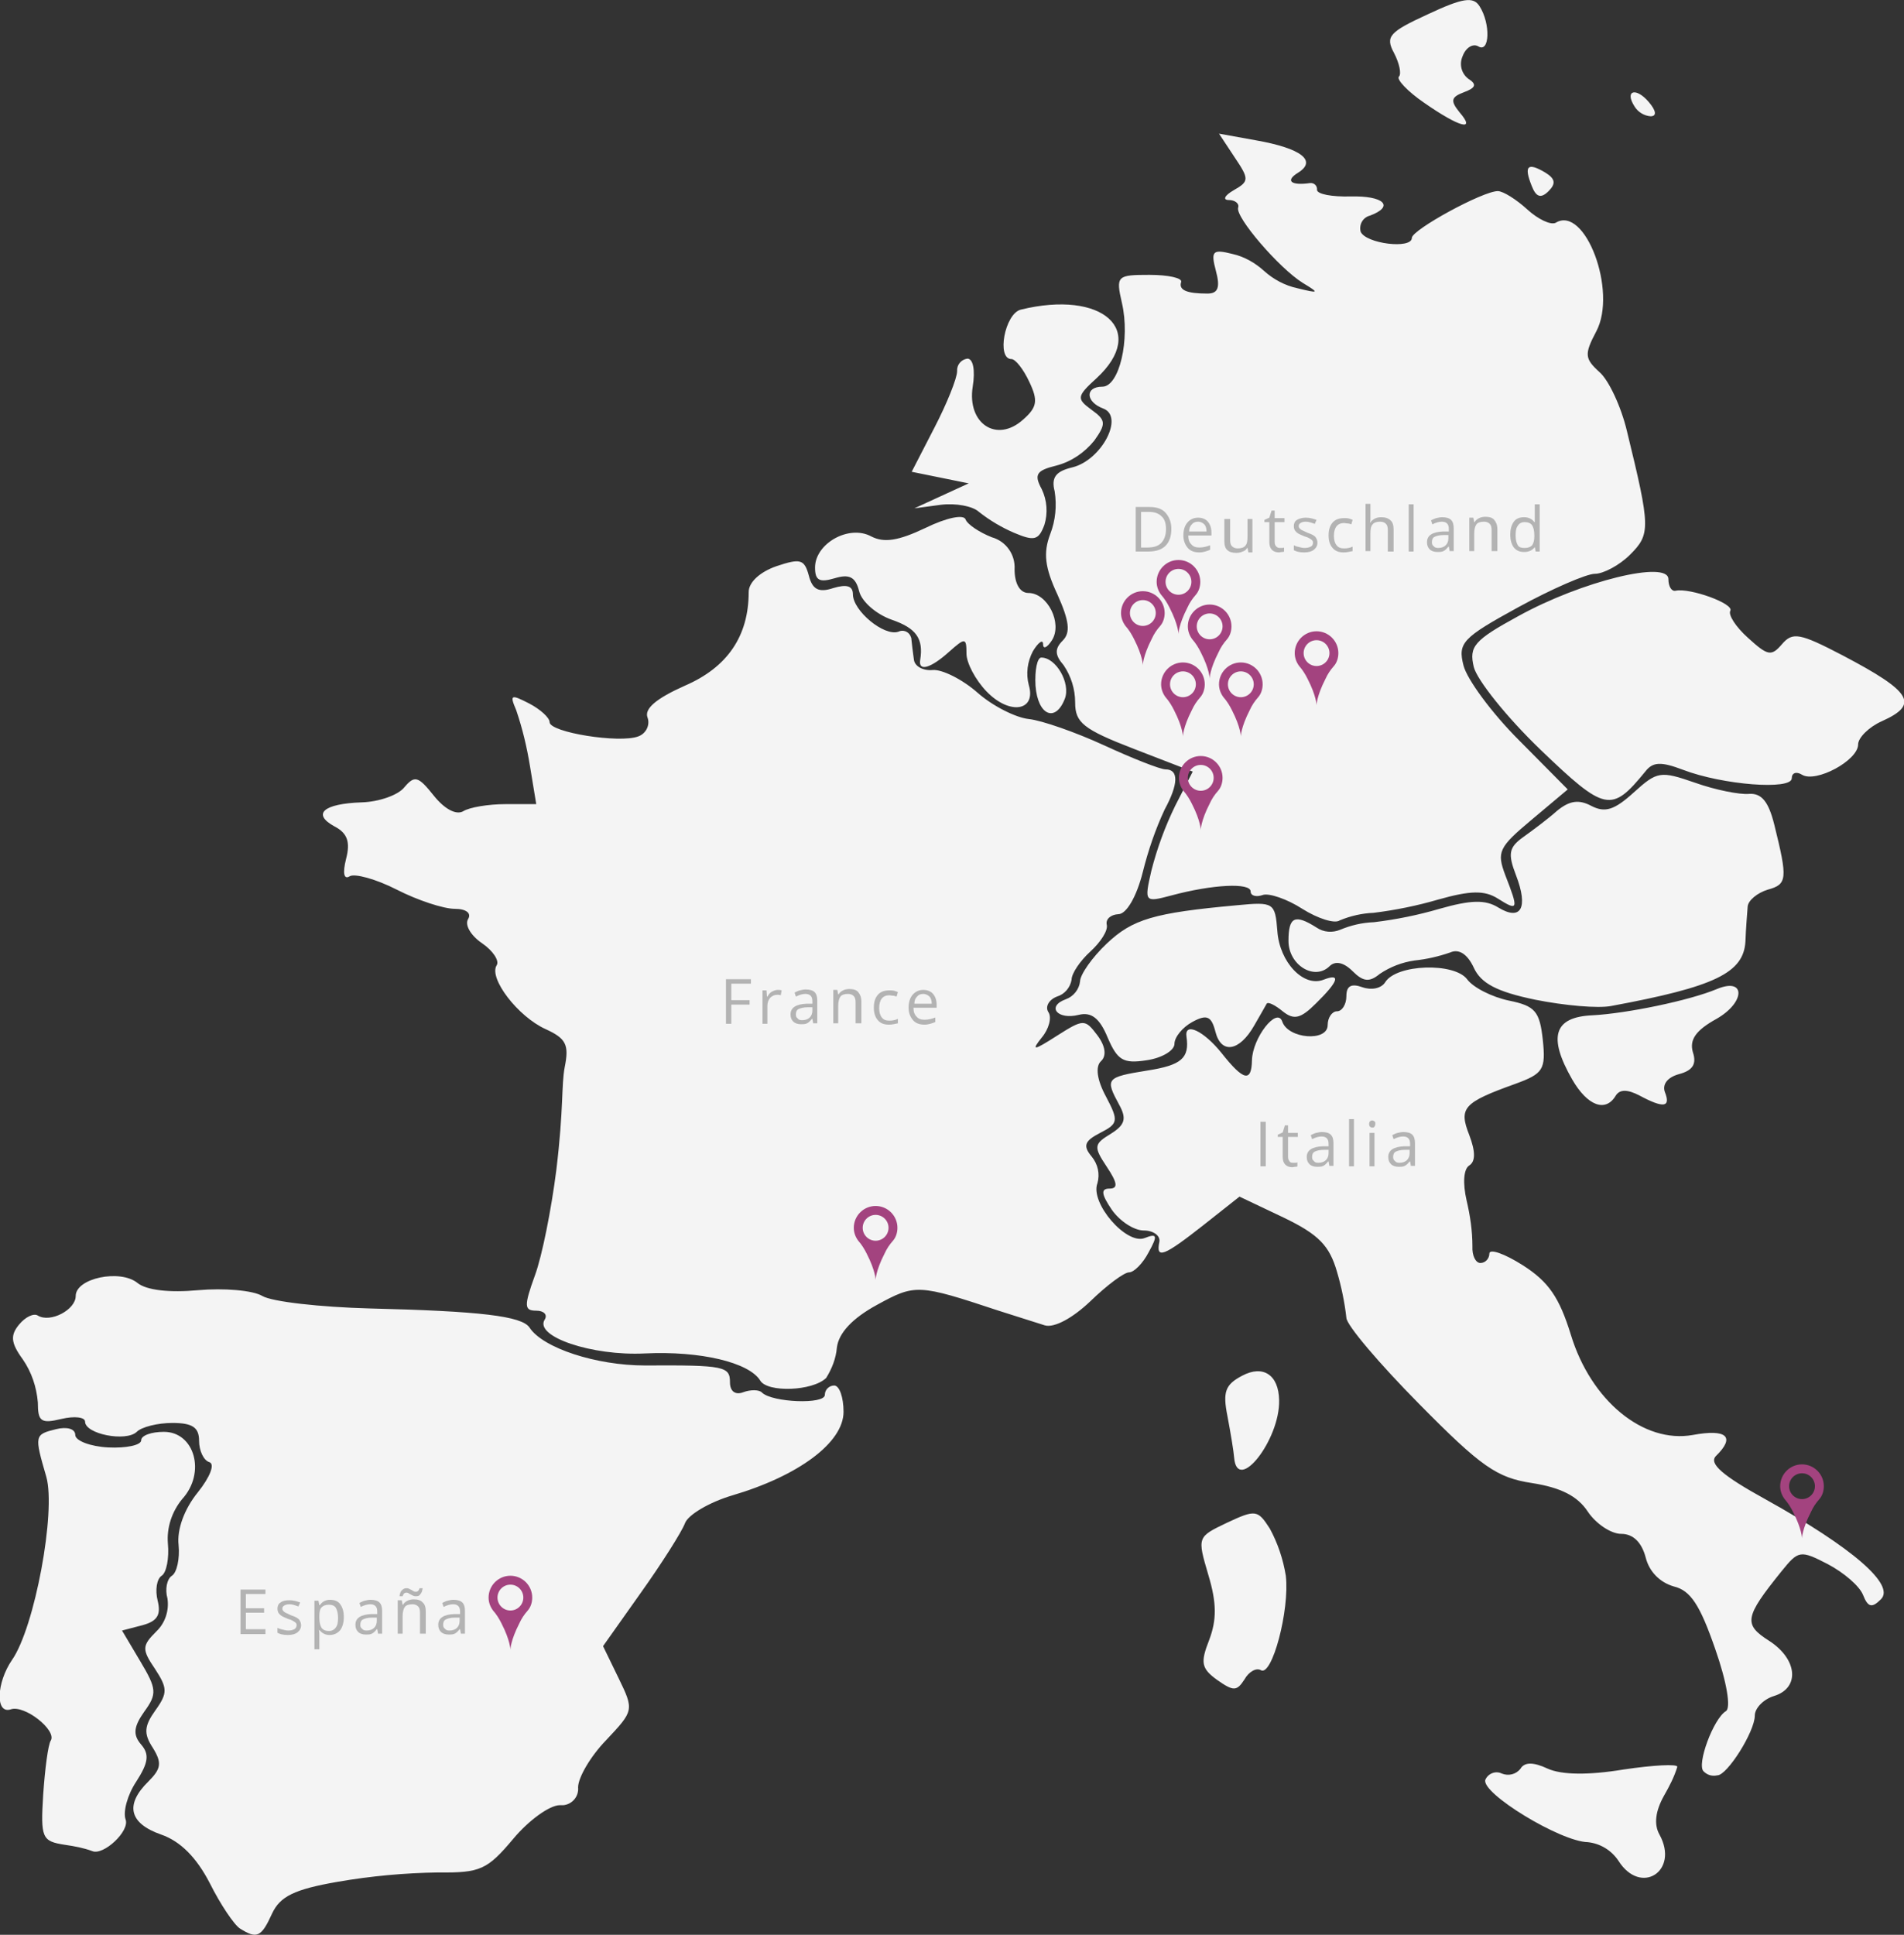<?xml version="1.0" encoding="utf-8"?>
<!-- Generator: Adobe Illustrator 24.3.0, SVG Export Plug-In . SVG Version: 6.00 Build 0)  -->
<svg version="1.1" id="Ebene_1" xmlns="http://www.w3.org/2000/svg" xmlns:xlink="http://www.w3.org/1999/xlink" x="0px" y="0px"
	 viewBox="0 0 427.5 434.3" enable-background="new 0 0 427.5 434.3" xml:space="preserve">
<rect x="0" y="0" width="427.5" height="434.3" fill="#333333" stroke="none"/>
<path id="path1364_1_" fill="#F4F4F4" d="M53.9,432.9c-1.3-0.8-4.4-5.4-6.8-10.2c-3-5.8-6.6-9.4-10.9-10.9
	c-7.2-2.5-8.2-6.7-2.9-11.9c2.9-2.9,3.1-4.2,1-7.6c-2.1-3.2-1.9-4.9,0.6-8.4c2.8-3.9,2.7-5-0.1-9.3c-3-4.4-2.9-5.2,0.3-8.4
	c2-1.9,2.9-4.7,2.5-7.4c-0.6-2.1-0.1-4.4,1-5.1s1.8-3.8,1.5-6.9c-0.4-3.5,1.3-8.1,4.3-11.8c2.8-3.5,3.9-6.4,2.6-6.8
	c-1.3-0.4-2.3-2.6-2.3-4.8c0-3-1.5-4-6-4c-3.3,0-6.9,0.9-8,2c-2.4,2.3-11.6,0.5-11.6-2.3c0-1-2.4-1.3-5.3-0.6
	c-4.6,1.1-5.3,0.6-5.3-3.7c-0.3-3.5-1.4-6.8-3.4-9.7c-2.7-3.7-2.8-5.4-0.8-7.8c1.4-1.7,3.3-2.6,4.2-2c2.8,1.7,8.5-1.3,8.5-4.4
	c0-4,10-6.1,13.9-2.9c2,1.6,7.1,2.2,13.6,1.6c5.7-0.5,12.2,0,14.4,1.3s13,2.5,24.1,2.8c24.8,0.6,34.2,1.7,35.9,4.3
	c3,4.6,15,8.5,25.9,8.5c17.9-0.1,19.1,0.2,19.1,3.8c0,2,1.2,2.9,3,2.2c1.6-0.6,3.6-0.6,4.2,0.1c2.3,2.2,14.1,2.7,14.1,0.5
	c0-1.2,1-2.1,2.1-2.1c1.2,0,2.1,2.7,2.1,5.9c0,6.9-10.1,14.4-25.1,18.8c-5,1.5-9.8,4.3-10.5,6.2s-5.2,9-9.9,15.6l-8.5,12l3.5,7.2
	c3.5,7.2,3.4,7.3-2.8,13.9c-3.5,3.6-6.3,8.4-6.3,10.6c0.2,2-1.3,3.8-3.3,4c0,0,0,0,0,0c-0.3,0-0.5,0-0.8,0c-2.3,0-7,3.4-10.5,7.6
	c-5.8,6.9-7.4,7.6-16.7,7.5c-7.6,0.1-15.2,0.8-22.7,2.1c-9.8,1.7-12.9,3.3-14.7,7.1C58.7,434.8,57.7,435.3,53.9,432.9L53.9,432.9z
	 M363.4,417.7c-1.6-2.4-4.1-3.9-6.9-4.2c-6.1-0.1-24-11-23-14c0.6-1.4,2.3-2.1,3.7-1.4c0,0,0,0,0,0l0,0c1.5,0.6,3.2,0.2,4.2-1.1
	c0.9-1.5,2.9-1.5,6.1,0c3.1,1.4,9.1,1.5,17,0.2c6.7-1,12.2-1.3,12.1-0.6c-0.7,2.3-1.8,4.4-3,6.5c-1.9,3.4-2.3,6.4-1,8.7
	C377.1,420,368.4,425.6,363.4,417.7L363.4,417.7z M14.6,414.1c-5.2-0.8-5.5-1.5-4.9-11.3c0.4-5.8,1.1-11.2,1.7-12.1
	c1.4-2.3-5.9-8.1-9-7c-3.5,1.1-3.2-6,0.3-11.1c5.1-7.3,9.9-33.3,7.7-41.1c-2.7-9.3-2.7-9.5,2.2-10.7c2.4-0.6,4.3-0.1,4.3,1.3
	c0,1.3,3.4,2.6,7.4,2.8s7.4-0.5,7.4-1.6s2.3-1.9,5.1-1.9c6.9,0,9.5,9.2,4.1,15.1c-2.3,2.8-3.5,6.4-3.2,10c0.3,3.2-0.3,6.5-1.4,7.2
	s-1.5,3.2-0.9,5.6c0.8,3.2-0.1,4.6-3.4,5.5l-4.6,1.2l4.1,6.9c3.7,6.2,3.8,7.3,0.9,11.3c-2.4,3.4-2.6,5.2-0.7,7.4
	c1.9,2.2,1.6,4.1-1.1,8.3c-2,3-3,6.8-2.4,8.5c1,2.6-5,8.2-7.5,7.1C18.8,414.8,16.7,414.4,14.6,414.1L14.6,414.1z M382.5,397.6
	c-1.6-1.5,2.2-11.8,5-13.5c1.2-0.7,0.2-6.6-2.4-14c-3.4-9.8-5.5-13.1-9.3-14c-3.1-0.9-5.5-3.3-6.3-6.5c-0.9-3.4-2.8-5.3-5.5-5.3
	c-2.3,0-5.7-2.3-7.5-5c-2.3-3.5-6.1-5.4-12.5-6.4c-7.9-1.2-11.4-3.6-25.4-17.8c-8.9-9-16.3-17.7-16.3-19.3
	c-0.4-3.5-1.1-6.9-2.1-10.3c-1.7-5.9-4.1-8.4-12-12.2l-9.9-4.7l-8.1,6.4c-8.9,7-10.7,7.7-9.9,3.8c0.3-1.4-1.3-2.6-3.5-2.6
	c-2.2,0-5.4-2.1-7.2-4.7c-2.3-3.4-2.5-4.7-0.5-4.7s1.8-1.3-0.6-4.9c-3-4.5-2.9-5.1,0.9-7.4c3.2-2,3.6-3.4,1.9-6.5
	c-3.2-5.9-3-6.2,6.3-7.7c7.7-1.2,9.5-2.8,8.8-7.6c-0.5-3.4,3.9-1.3,7.9,3.7c4.9,6.2,6.7,6.6,6.8,1.6c0.1-5,5.6-12.1,6.8-8.7
	c1.3,3.9,10.2,4.6,10.2,0.8c0-1.7,1-3.1,2.1-3.1s2.1-1.5,2.1-3.4c0-2.3,1.1-2.9,3.6-2c2,0.7,4.2,0.3,5.1-1.1
	c2.5-4.1,15.5-4.5,18.4-0.7c1.4,1.9,5.6,4,9.4,4.8c5.9,1.2,6.9,2.4,7.6,8.8c0.7,6.7,0.1,7.6-6.2,9.9c-11.7,4.2-12.7,5.4-10.3,11.5
	c1.4,3.7,1.4,5.9,0,6.8c-1.3,0.8-1.5,4-0.6,7.9c0.8,3.4,1.3,6.8,1.3,10.3c-0.1,2,0.7,3.7,1.8,3.7c1.1,0,2-1,2-2.1
	c0-1.2,3.4,0,7.5,2.6c5.8,3.7,8.2,7.2,10.8,15.6c4.5,14.8,16.3,24.5,27.4,22.5c7.6-1.4,9.6,0.4,5.2,4.7c-1.7,1.7,1.4,4.4,11.2,9.8
	c19.6,10.9,29.1,19.2,25.8,22.4c-2,2-2.9,1.8-4-1c-0.8-2-4.3-5-7.9-6.9c-6.2-3.2-6.6-3.1-10.4,1.6c-8.3,10.3-8.6,11.9-2.8,15.6
	c6.4,4.1,7,10.6,1.1,12.4c-2.3,0.7-4.3,2.7-4.3,4.4c0,3.6-6.2,13.4-8.4,13.4C384.2,398.8,383.2,398.3,382.5,397.6L382.5,397.6z
	 M273.3,377.1c-3.6-2.6-3.8-3.9-1.8-9c1.7-4.5,1.7-8.3-0.2-14.6c-2.5-8.5-2.5-8.5,4.2-11.7c6.4-3,6.9-2.9,9.6,1.3
	c1.8,3.3,3,6.9,3.6,10.6c0.9,7.7-3.1,22.7-5.6,21.2c-1-0.6-2.7,0.3-3.7,2.1C277.7,379.6,277,379.7,273.3,377.1L273.3,377.1z
	 M277.1,327.2c-0.1-1.4-0.8-5.6-1.5-9.3c-1.1-5.5-0.5-7.1,3.3-9.1c4.7-2.5,8.2-0.2,8.3,5.5C287.4,323.2,277.8,335.4,277.1,327.2z
	 M170.7,309.9c-2.5-4.1-13.5-6.7-25.9-6.1c-11.9,0.6-24.9-3.8-22.5-7.6c0.7-1.1-0.2-2-1.9-2c-2.7,0-2.8-1-0.3-7.9
	c1.6-4.3,3.7-14.9,4.8-23.6c1.7-14,1.1-19,1.9-23.2c1-5,0.3-6.4-4.3-8.5c-6.2-2.8-12.8-11.4-11-14.3c0.7-1-0.8-3.3-3.3-5
	s-3.9-4.1-3.1-5.4c0.8-1.3-0.4-2.3-3-2.3c-2.5,0-8.3-1.9-13-4.3s-9.5-3.7-10.6-3c-1.3,0.8-1.6-0.7-0.8-3.9c1-3.8,0.3-5.8-2.6-7.3
	c-5.1-2.8-2.5-5.1,6.1-5.4c3.8-0.1,8.2-1.6,9.6-3.4c2.3-2.7,3.1-2.5,6.6,1.9c2.4,3,5,4.4,6.6,3.5c1.4-0.9,5.7-1.6,9.5-1.6h6.9
	L119,172c-0.7-4.3-1.7-8.5-3.1-12.6c-1.5-3.5-1.2-3.6,2.9-1.5c2.5,1.3,4.6,3.2,4.6,4.2c0,2.3,15.7,4.8,19.9,3.2
	c1.7-0.6,2.7-2.5,2.1-4.2l0,0c-0.8-2,1.9-4.3,8.4-7.2c9.5-4.1,14.3-11.1,14.3-21c0-2.2,2.5-4.5,6.2-5.8c5.4-1.8,6.3-1.6,7.3,2.1
	c0.8,3.1,2.2,3.9,5.5,2.8c3-0.9,4.4-0.5,4.4,1.4c0,3.7,7,9.5,10.2,8.4c1-0.5,2.2-0.1,2.7,0.9c0.1,0.2,0.1,0.3,0.2,0.5
	c0.1,1.2,0.4,3.4,0.6,4.9s2.1,2.5,4.2,2.3s6.7,2.1,10.1,5.1s8.6,5.6,11.5,5.9s10.6,3,16.9,5.9s12.6,5.4,13.8,5.4c3,0,2.9,3.3-0.2,9
	c-2.1,4.5-3.7,9.2-4.9,14c-1.4,5.6-3.7,9.5-5.5,9.5c-1.7,0.1-2.9,1.1-2.6,2.4s-1.4,3.9-3.7,6s-4.2,4.9-4.2,6.3
	c-0.3,1.8-1.6,3.3-3.3,3.8c-1.8,0.7-2.7,2.3-1.9,3.5s0.1,3.8-1.5,5.7c-2.4,3-1.9,3,3.4-0.4c6-3.8,6.3-3.8,9.1-0.1
	c1.8,2.4,2.1,4.6,0.8,5.8s-0.9,4.2,1.1,7.9c2.9,5.5,2.8,6.1-1.3,8.2c-3.5,1.8-3.9,2.9-1.9,5.3c1.4,1.7,1.9,3.9,1.3,6
	c-1.7,4.4,6.5,13.9,10.6,12.3c2.8-1.1,3-0.6,0.9,3.2c-1.3,2.5-3.3,4.5-4.4,4.5s-5,2.9-8.7,6.5c-4,3.8-8.1,6-10.2,5.4
	c-1.9-0.6-6.6-2.1-10.4-3.3c-18.1-6-18.7-6-27.3-1.3c-5.5,3-8.6,6.3-9,9.6c-0.2,2.4-1.1,4.7-2.4,6.8
	C182.4,312.3,172.3,312.6,170.7,309.9L170.7,309.9z M353,242.3c-5.5-9.6-4.1-14,4.5-14.4c7.7-0.4,21.8-3.3,28-5.9
	c6.5-2.7,6.4,3-0.1,6.7c-4.7,2.6-6.1,4.7-5.3,7.5c0.9,2.7-0.1,4.1-3.1,4.9c-2.6,0.7-3.8,2.3-3.2,4c1.4,3.5-0.3,3.7-5.7,0.8
	c-2.7-1.4-4.4-1.4-5.3,0C360.5,249.8,356.4,248.2,353,242.3L353,242.3z M248.7,232.9c-1.8-4.4-3.7-5.8-6.5-5.1
	c-4.8,1.2-7.3-1.9-2.9-3.5c1.7-0.6,3-2.2,3.2-4c0-1.5,2.7-5.4,6-8.5c5.8-5.5,10.6-6.9,29.2-8.6c8.3-0.8,8.6-0.6,9.1,5.8
	c0.5,7,5.9,12.7,10.4,10.9c3.9-1.5,3.4,0.3-1.7,5.3c-3.5,3.5-5,3.8-7.5,1.8c-1.7-1.4-3.3-2.2-3.6-1.7s-1.5,2.7-2.8,4.9
	c-3.3,5.8-7.4,6.5-8.7,1.4c-0.9-3.5-1.9-4-5.2-2.2c-2.2,1.2-4,3.4-4,4.9s-2.8,3.2-6.3,3.7C252.2,238.8,250.9,238,248.7,232.9
	L248.7,232.9z M344.7,224.4c-8.7-1.8-12.2-3.7-13.8-7.2c-1.4-3-3.3-4.3-5.3-3.4c-2.6,0.9-5.2,1.5-8,1.8c-2.8,0.4-5.4,1.4-7.8,3
	c-2.3,1.9-3.7,1.8-6.1-0.6c-2-2-3.9-2.4-5.2-1.1c-3.4,3.3-9.2-0.3-9.2-5.7s1.4-6.1,6.3-3c1.6,1.1,3.6,1.2,5.3,0.5
	c2.4-1,4.9-1.6,7.6-1.7c5-0.6,9.9-1.6,14.7-3c7-2,10.3-2.1,13.2-0.3c5.1,3.1,6.8,0.1,4-7.2c-1.9-4.9-1.6-6.3,1.6-8.6
	c2.1-1.5,5.6-4.1,7.6-5.9c2.8-2.3,4.9-2.6,7.7-1.1c3.1,1.6,5.2,0.9,9.5-3c5.3-4.8,6-4.9,13.8-2.2c4.5,1.6,10,2.7,12.1,2.5
	c2.8-0.2,4.4,1.7,5.7,7c3,12.1,2.9,13.3-1.5,14.5c-2.3,0.7-4.4,2.4-4.5,3.8s-0.4,4.9-0.5,7.8c-0.4,7.1-6.9,10.2-30.1,14.5
	C358.8,226.4,351.2,225.7,344.7,224.4L344.7,224.4z M292.4,204c-3.4-2.2-7.5-3.6-8.9-3.1s-2.7,0.2-2.7-0.8c0-2-8.5-1.6-17.8,0.9
	c-6,1.6-6.1,1.5-4.5-5.5c1.3-5.1,3.1-10,5.4-14.7l3.9-7.6l-13.2-5.1c-11.4-4.4-13.2-5.9-13.2-10.4c0-3-0.9-5.9-2.6-8.4
	c-2-2.3-2-3.7-0.2-5.5s1.5-4.4-1.2-10.4c-2.8-6-3.2-9.3-1.6-13.5c1.2-3.1,1.5-6.4,1-9.6c-0.8-3.1,0.2-4.5,4-5.4
	c6.5-1.6,11.7-11.4,6.9-13.2c-4-1.5-4.1-4.9-0.2-4.9c3.8,0,6.3-10.6,4.4-18.8c-1.4-6.1-1.1-6.3,6.2-6.3c4.2,0,7.4,0.7,7.1,1.6
	c-0.6,1.8,1.2,2.6,5.9,2.6c2.4,0,2.9-1.4,1.9-5.1c-1.2-4.5-0.7-4.9,3.7-3.8c2.7,0.6,5.1,2,7.1,3.8c2.1,1.9,4.7,3.3,7.5,3.9
	c4.9,1.2,5,1.1,1.2-1.2c-5.3-3.3-15.2-14.8-14.5-16.9c0.3-0.9-0.7-1.7-2.1-1.7s-1-1,1.1-2.2c3.5-2,3.5-2.5,0.2-7.4l-3.5-5.3l8.3,1.5
	c10.2,1.8,13.8,4.6,9.4,7.3c-2.9,1.8-1.5,2.9,2.7,2.3c0.8-0.1,1.5,0.4,1.6,1.2c0,0.1,0,0.2,0,0.3c0,1,3.4,1.6,7.5,1.5
	c7.5-0.2,10,2.2,4.4,4.3c-1.6,0.4-2.5,2-2.1,3.6c1.1,2.7,11.5,4,11.5,1.4c0-1.8,15.9-10.5,19.3-10.5c1.2,0,4.2,1.9,6.6,4.1
	s5.3,3.6,6.4,3c6.6-4,13.9,15.4,9.1,24.4c-2.7,5.1-2.6,6.1,0.7,9.1c2.1,1.8,4.9,7.8,6.2,13.3c5.3,21.7,5.3,23.1,0.7,27.7
	c-2.4,2.4-6,4.3-7.9,4.3s-9.7,3.4-17.2,7.5c-12.6,6.9-13.6,8-12.3,13.1c0.8,3.1,6.3,10.6,12.4,16.7l11,11.1l-8.1,6.8
	c-7.4,6.2-7.9,7.2-5.9,12.5c3,7.7,2.9,8.1-1.7,5.2c-3-1.9-6.2-1.8-13.3,0.2c-4.8,1.4-9.7,2.4-14.6,3c-2.6,0.1-5.2,0.7-7.6,1.7
	C299.7,207.4,295.9,206.2,292.4,204L292.4,204z M345.9,168.3c-7.6-7.3-14.3-15.7-15-18.6c-1.1-4.6,0.1-6,10-11.4
	c14.3-7.9,33.7-12.6,33.7-8.3c0,1.6,0.7,2.8,1.6,2.6c3.2-0.7,13.2,2.9,12.3,4.5c-0.5,0.9,1.2,3.6,4,6.1c4.4,4,5.2,4.2,7.6,1.4
	s4-2.5,13.6,2.5c15.6,8.2,17.3,11,8.8,14.8c-2.9,1.3-5.3,3.7-5.3,5.2c0,3.6-9.5,8.7-12.6,6.8c-1.3-0.8-2.3-0.4-2.3,0.8
	c0,2.7-15.5,1.5-24.4-1.9c-5-1.9-6.8-1.8-8.5,0.4C361.8,182.5,360.4,182.2,345.9,168.3L345.9,168.3z M221.5,155.2
	c-2.5-2.6-4.5-6.4-4.5-8.5c0-3.6-0.3-3.6-3.9-0.4c-4.1,3.7-6.9,4.5-6.5,1.9c0.8-4.9-0.9-7.2-6.4-9.1c-3.4-1.2-6.7-4-7.3-6.4
	c-0.8-3.2-2.2-3.9-5.5-2.9c-3.4,1-4.4,0.5-4.4-2.4c0-5.4,7.6-9.7,12.6-7c2.9,1.5,6.1,1,12.2-1.9c4.7-2.3,8.6-3.1,9-1.9
	c0.4,1.1,3.1,2.9,5.9,4c3.2,0.9,5.3,3.9,5.1,7.2c0,3.2,1.2,5.3,3.1,5.3c4.3,0,7.7,6.8,5.3,10.6c-1.1,1.7-2,2.1-2,0.9
	s-1.1-0.4-2.3,1.6c-1.2,2.3-1.6,5-0.9,7.6C232.7,159.6,226.7,160.6,221.5,155.2L221.5,155.2z M232.5,153.9c-0.2-3.5,0.4-6.3,1.3-6.3
	c3.3,0,6.6,5.7,5.3,9.2C237,162.3,233,160.6,232.5,153.9L232.5,153.9z M227.7,119.6c-2.8-1.2-5.5-2.8-7.9-4.7
	c-1.4-1.3-5.2-2-8.5-1.6l-6,0.8l6.1-2.8l6.1-2.8l-6.4-1.3l-6.4-1.3l5.1-9.9c2.8-5.4,5.1-11.1,5.1-12.7c-0.1-1.4,0.9-2.6,2.3-2.8
	c1.3,0,1.8,2.6,1.2,6.3c-1.3,8.3,5.4,12.7,11.3,7.4c3.2-2.8,3.4-4.3,1.4-8.5c-1.3-2.8-3.1-5.1-4-5.1c-3.4,0-1.5-10.2,2.1-11.1
	c18.4-4.5,28.6,4.7,17,15.4c-4.5,4.1-4.5,4.6-1.1,7.1c3.2,2.3,3.3,3.1,0.6,6.9c-2.2,2.7-5.1,4.7-8.5,5.6c-4.5,1.1-5.1,2-3.3,5.3
	c1.2,2.5,1.4,5.4,0.6,8C233.2,121.3,232.2,121.5,227.7,119.6L227.7,119.6z M343.9,41.7c-1.8-4.5-0.9-5.3,3-3
	c2.3,1.4,2.5,2.5,0.8,4.2S344.9,44.3,343.9,41.7L343.9,41.7z M319.8,23.1c-3.8-2.6-6.3-5.3-5.7-5.9s0.1-3-1.1-5.3
	c-2-3.7-1.1-4.7,7.6-8.7c7.9-3.7,10.2-4,11.6-1.8c2.5,3.9,2.3,10.6-0.3,9c-1.2-0.7-2.8,0.3-3.5,2.2c-0.8,1.8-0.3,3.9,1.3,5.1
	c1.9,1.2,1.7,2-1,3c-2.9,1.1-3.1,1.9-1,4.5C331.5,29.6,327.7,28.6,319.8,23.1L319.8,23.1z M367,23.9c-2.3-3.6,0.3-4.4,3.2-1
	c1.7,2,1.8,3.2,0.4,3.2C369.2,26,367.8,25.2,367,23.9L367,23.9z"/>
<path id="Pfad_68" fill="#A3437F" d="M114.6,353.7c-2.7,0-4.9,2.2-4.9,4.9c0,1.1,0.4,2.1,1,2.9c0.8,0.9,1.4,1.9,1.9,2.9
	c2,3.9,2,5.9,2,5.9s0-2,2-5.9c0.5-1.1,1.1-2,1.9-2.9c0.7-0.8,1-1.9,1-2.9C119.5,355.9,117.3,353.7,114.6,353.7z M114.6,361.5
	c-1.6,0-2.9-1.3-2.9-2.9c0-1.6,1.3-2.9,2.9-2.9c1.6,0,2.9,1.3,2.9,2.9l0,0C117.5,360.2,116.2,361.5,114.6,361.5z"/>
<path id="Pfad_72" fill="#A3437F" d="M196.6,270.7c-2.7,0-4.9,2.2-4.9,4.9c0,1.1,0.4,2.1,1,2.9c0.8,0.9,1.4,1.9,1.9,2.9
	c2,3.9,2,5.9,2,5.9s0-2,2-5.9c0.5-1.1,1.1-2,1.9-2.9c0.7-0.8,1-1.9,1-2.9C201.5,272.9,199.3,270.7,196.6,270.7z M196.6,278.5
	c-1.6,0-2.9-1.3-2.9-2.9c0-1.6,1.3-2.9,2.9-2.9c1.6,0,2.9,1.3,2.9,2.9l0,0C199.5,277.2,198.2,278.5,196.6,278.5z"/>
<path id="Pfad_76" fill="#A3437F" d="M404.6,328.7c-2.7,0-4.9,2.2-4.9,4.9c0,1.1,0.4,2.1,1,2.9c0.8,0.9,1.4,1.9,1.9,2.9
	c2,3.9,2,5.9,2,5.9s0-2,2-5.9c0.5-1.1,1.1-2,1.9-2.9c0.7-0.8,1-1.9,1-2.9C409.5,330.9,407.3,328.7,404.6,328.7z M404.6,336.5
	c-1.6,0-2.9-1.3-2.9-2.9c0-1.6,1.3-2.9,2.9-2.9c1.6,0,2.9,1.3,2.9,2.9l0,0C407.5,335.2,406.2,336.5,404.6,336.5z"/>
<path id="Pfad_77" fill="#A3437F" d="M256.6,132.7c-2.7,0-4.9,2.2-4.9,4.9c0,1.1,0.4,2.1,1,2.9c0.8,0.9,1.4,1.9,1.9,2.9
	c2,3.9,2,5.9,2,5.9s0-2,2-5.9c0.5-1.1,1.1-2,1.9-2.9c0.7-0.8,1-1.9,1-2.9C261.5,134.9,259.3,132.7,256.6,132.7z M256.6,140.5
	c-1.6,0-2.9-1.3-2.9-2.9c0-1.6,1.3-2.9,2.9-2.9c1.6,0,2.9,1.3,2.9,2.9l0,0C259.5,139.2,258.2,140.5,256.6,140.5z"/>
<path id="Pfad_78" fill="#A3437F" d="M265.6,148.7c-2.7,0-4.9,2.2-4.9,4.9c0,1.1,0.4,2.1,1,2.9c0.8,0.9,1.4,1.9,1.9,2.9
	c2,3.9,2,5.9,2,5.9s0-2,2-5.9c0.5-1.1,1.1-2,1.9-2.9c0.7-0.8,1-1.9,1-2.9C270.5,150.9,268.3,148.7,265.6,148.7z M265.6,156.5
	c-1.6,0-2.9-1.3-2.9-2.9c0-1.6,1.3-2.9,2.9-2.9c1.6,0,2.9,1.3,2.9,2.9l0,0C268.5,155.2,267.2,156.5,265.6,156.5z"/>
<path id="Pfad_78_1_" fill="#A3437F" d="M278.6,148.7c-2.7,0-4.9,2.2-4.9,4.9c0,1.1,0.4,2.1,1,2.9c0.8,0.9,1.4,1.9,1.9,2.9
	c2,3.9,2,5.9,2,5.9s0-2,2-5.9c0.5-1.1,1.1-2,1.9-2.9c0.7-0.8,1-1.9,1-2.9C283.5,150.9,281.3,148.7,278.6,148.7z M278.6,156.5
	c-1.6,0-2.9-1.3-2.9-2.9c0-1.6,1.3-2.9,2.9-2.9c1.6,0,2.9,1.3,2.9,2.9l0,0C281.5,155.2,280.2,156.5,278.6,156.5z"/>
<path id="Pfad_78_5_" fill="#A3437F" d="M269.6,169.7c-2.7,0-4.9,2.2-4.9,4.9c0,1.1,0.4,2.1,1,2.9c0.8,0.9,1.4,1.9,1.9,2.9
	c2,3.9,2,5.9,2,5.9s0-2,2-5.9c0.5-1.1,1.1-2,1.9-2.9c0.7-0.8,1-1.9,1-2.9C274.5,171.9,272.3,169.7,269.6,169.7z M269.6,177.5
	c-1.6,0-2.9-1.3-2.9-2.9c0-1.6,1.3-2.9,2.9-2.9c1.6,0,2.9,1.3,2.9,2.9l0,0C272.5,176.2,271.2,177.5,269.6,177.5z"/>
<path id="Pfad_78_4_" fill="#A3437F" d="M271.6,135.7c-2.7,0-4.9,2.2-4.9,4.9c0,1.1,0.4,2.1,1,2.9c0.8,0.9,1.4,1.9,1.9,2.9
	c2,3.9,2,5.9,2,5.9s0-2,2-5.9c0.5-1.1,1.1-2,1.9-2.9c0.7-0.8,1-1.9,1-2.9C276.5,137.9,274.3,135.7,271.6,135.7z M271.6,143.5
	c-1.6,0-2.9-1.3-2.9-2.9c0-1.6,1.3-2.9,2.9-2.9c1.6,0,2.9,1.3,2.9,2.9l0,0C274.5,142.2,273.2,143.5,271.6,143.5z"/>
<path id="Pfad_78_3_" fill="#A3437F" d="M264.6,125.7c-2.7,0-4.9,2.2-4.9,4.9c0,1.1,0.4,2.1,1,2.9c0.8,0.9,1.4,1.9,1.9,2.9
	c2,3.9,2,5.9,2,5.9s0-2,2-5.9c0.5-1.1,1.1-2,1.9-2.9c0.7-0.8,1-1.9,1-2.9C269.5,127.9,267.3,125.7,264.6,125.7z M264.6,133.5
	c-1.6,0-2.9-1.3-2.9-2.9c0-1.6,1.3-2.9,2.9-2.9c1.6,0,2.9,1.3,2.9,2.9l0,0C267.5,132.2,266.2,133.5,264.6,133.5z"/>
<path id="Pfad_78_2_" fill="#A3437F" d="M295.6,141.7c-2.7,0-4.9,2.2-4.9,4.9c0,1.1,0.4,2.1,1,2.9c0.8,0.9,1.4,1.9,1.9,2.9
	c2,3.9,2,5.9,2,5.9s0-2,2-5.9c0.5-1.1,1.1-2,1.9-2.9c0.7-0.8,1-1.9,1-2.9C300.5,143.9,298.3,141.7,295.6,141.7z M295.6,149.5
	c-1.6,0-2.9-1.3-2.9-2.9c0-1.6,1.3-2.9,2.9-2.9c1.6,0,2.9,1.3,2.9,2.9l0,0C298.5,148.2,297.2,149.5,295.6,149.5z"/>
<g>
	<path fill="#B3B3B3" d="M283,261.8v-10h1.2v10H283z"/>
	<path fill="#B3B3B3" d="M290.3,261c0.2,0,0.4,0,0.6,0c0.2,0,0.3-0.1,0.4-0.1v0.9c-0.1,0.1-0.3,0.1-0.5,0.1c-0.2,0-0.5,0.1-0.6,0.1
		c-1.4,0-2.2-0.8-2.2-2.3v-4.5h-1.1v-0.5l1.1-0.5l0.5-1.6h0.7v1.7h2.2v0.9h-2.2v4.4c0,0.5,0.1,0.8,0.3,1
		C289.6,260.9,289.9,261,290.3,261z"/>
	<path fill="#B3B3B3" d="M298.5,261.8l-0.2-1.1h-0.1c-0.4,0.5-0.7,0.8-1.1,1c-0.4,0.2-0.8,0.2-1.4,0.2c-0.7,0-1.3-0.2-1.7-0.6
		c-0.4-0.4-0.6-0.9-0.6-1.6c0-1.5,1.2-2.3,3.6-2.4l1.3,0v-0.5c0-0.6-0.1-1-0.4-1.3c-0.3-0.3-0.7-0.4-1.2-0.4c-0.6,0-1.3,0.2-2.1,0.6
		l-0.3-0.9c0.4-0.2,0.8-0.4,1.2-0.5c0.4-0.1,0.9-0.2,1.3-0.2c0.9,0,1.6,0.2,2,0.6c0.4,0.4,0.6,1,0.6,1.9v5.1H298.5z M296,261
		c0.7,0,1.3-0.2,1.7-0.6c0.4-0.4,0.6-0.9,0.6-1.6v-0.7l-1.1,0c-0.9,0-1.6,0.2-2,0.4c-0.4,0.2-0.6,0.6-0.6,1.2c0,0.4,0.1,0.7,0.4,0.9
		C295.2,260.9,295.5,261,296,261z"/>
	<path fill="#B3B3B3" d="M304,261.8h-1.1v-10.6h1.1V261.8z"/>
	<path fill="#B3B3B3" d="M307.4,252.3c0-0.3,0.1-0.5,0.2-0.6s0.3-0.2,0.5-0.2c0.2,0,0.3,0.1,0.5,0.2s0.2,0.3,0.2,0.6
		s-0.1,0.4-0.2,0.6s-0.3,0.2-0.5,0.2c-0.2,0-0.4-0.1-0.5-0.2S307.4,252.6,307.4,252.3z M308.6,261.8h-1.1v-7.5h1.1V261.8z"/>
	<path fill="#B3B3B3" d="M316.8,261.8l-0.2-1.1h-0.1c-0.4,0.5-0.7,0.8-1.1,1c-0.4,0.2-0.8,0.2-1.4,0.2c-0.7,0-1.3-0.2-1.7-0.6
		c-0.4-0.4-0.6-0.9-0.6-1.6c0-1.5,1.2-2.3,3.6-2.4l1.3,0v-0.5c0-0.6-0.1-1-0.4-1.3c-0.3-0.3-0.7-0.4-1.2-0.4c-0.6,0-1.3,0.2-2.1,0.6
		l-0.3-0.9c0.4-0.2,0.8-0.4,1.2-0.5c0.4-0.1,0.9-0.2,1.3-0.2c0.9,0,1.6,0.2,2,0.6c0.4,0.4,0.6,1,0.6,1.9v5.1H316.8z M314.2,261
		c0.7,0,1.3-0.2,1.7-0.6c0.4-0.4,0.6-0.9,0.6-1.6v-0.7l-1.1,0c-0.9,0-1.6,0.2-2,0.4c-0.4,0.2-0.6,0.6-0.6,1.2c0,0.4,0.1,0.7,0.4,0.9
		C313.4,260.9,313.8,261,314.2,261z"/>
</g>
<g>
	<path fill="#B3B3B3" d="M263,118.7c0,1.6-0.4,2.9-1.3,3.8c-0.9,0.9-2.2,1.3-3.9,1.3H255v-10h3.1c1.6,0,2.8,0.4,3.6,1.3
		S263,117.2,263,118.7z M261.8,118.8c0-1.3-0.3-2.3-1-2.9c-0.7-0.7-1.6-1-2.9-1h-1.7v8h1.4c1.4,0,2.4-0.3,3.1-1
		S261.8,120.1,261.8,118.8z"/>
	<path fill="#B3B3B3" d="M269.3,124c-1.1,0-2-0.3-2.6-1c-0.6-0.7-1-1.6-1-2.8c0-1.2,0.3-2.2,0.9-2.9c0.6-0.7,1.4-1.1,2.4-1.1
		c0.9,0,1.7,0.3,2.2,0.9s0.8,1.4,0.8,2.4v0.7h-5.2c0,0.9,0.2,1.5,0.7,2c0.4,0.5,1,0.7,1.8,0.7c0.8,0,1.6-0.2,2.4-0.5v1
		c-0.4,0.2-0.8,0.3-1.1,0.4C270.3,123.9,269.8,124,269.3,124z M269,117.1c-0.6,0-1.1,0.2-1.4,0.6c-0.4,0.4-0.6,0.9-0.6,1.6h3.9
		c0-0.7-0.2-1.3-0.5-1.6S269.6,117.1,269,117.1z"/>
	<path fill="#B3B3B3" d="M276.2,116.3v4.9c0,0.6,0.1,1.1,0.4,1.4s0.7,0.5,1.3,0.5c0.8,0,1.4-0.2,1.7-0.6c0.4-0.4,0.5-1.1,0.5-2.1
		v-3.9h1.1v7.5h-0.9l-0.2-1h-0.1c-0.2,0.4-0.6,0.7-1,0.8c-0.4,0.2-0.9,0.3-1.4,0.3c-0.9,0-1.6-0.2-2-0.6c-0.5-0.4-0.7-1.1-0.7-2.1
		v-4.9H276.2z"/>
	<path fill="#B3B3B3" d="M287.3,123c0.2,0,0.4,0,0.6,0s0.3-0.1,0.4-0.1v0.9c-0.1,0.1-0.3,0.1-0.5,0.1c-0.2,0-0.5,0.1-0.6,0.1
		c-1.4,0-2.2-0.8-2.2-2.3v-4.5h-1.1v-0.5l1.1-0.5l0.5-1.6h0.7v1.7h2.2v0.9h-2.2v4.4c0,0.5,0.1,0.8,0.3,1S286.9,123,287.3,123z"/>
	<path fill="#B3B3B3" d="M295.8,121.8c0,0.7-0.3,1.2-0.8,1.6s-1.2,0.6-2.2,0.6c-1,0-1.8-0.2-2.3-0.5v-1.1c0.4,0.2,0.7,0.3,1.2,0.4
		c0.4,0.1,0.8,0.2,1.2,0.2c0.6,0,1-0.1,1.4-0.3s0.5-0.5,0.5-0.9c0-0.3-0.1-0.5-0.4-0.7c-0.3-0.2-0.7-0.5-1.5-0.7
		c-0.7-0.3-1.2-0.5-1.5-0.7c-0.3-0.2-0.5-0.4-0.7-0.7c-0.1-0.2-0.2-0.5-0.2-0.9c0-0.6,0.2-1.1,0.7-1.4s1.2-0.5,2-0.5
		c0.8,0,1.6,0.2,2.4,0.5l-0.4,0.9c-0.8-0.3-1.4-0.5-2-0.5c-0.5,0-0.9,0.1-1.2,0.3s-0.4,0.4-0.4,0.7c0,0.2,0.1,0.4,0.2,0.5
		c0.1,0.1,0.3,0.3,0.5,0.4s0.7,0.3,1.3,0.6c0.9,0.3,1.5,0.6,1.8,1C295.6,120.9,295.8,121.3,295.8,121.8z"/>
	<path fill="#B3B3B3" d="M301.7,124c-1.1,0-1.9-0.3-2.5-1c-0.6-0.7-0.9-1.6-0.9-2.8c0-1.3,0.3-2.2,0.9-2.9c0.6-0.7,1.5-1,2.6-1
		c0.4,0,0.7,0,1.1,0.1s0.6,0.2,0.8,0.3l-0.3,1c-0.3-0.1-0.5-0.2-0.8-0.2s-0.6-0.1-0.8-0.1c-1.5,0-2.3,1-2.3,2.9
		c0,0.9,0.2,1.6,0.6,2.1c0.4,0.5,0.9,0.7,1.7,0.7c0.6,0,1.3-0.1,1.9-0.4v1C303.1,123.8,302.5,124,301.7,124z"/>
	<path fill="#B3B3B3" d="M311.6,123.8V119c0-0.6-0.1-1.1-0.4-1.4s-0.7-0.5-1.3-0.5c-0.8,0-1.4,0.2-1.7,0.6c-0.4,0.4-0.5,1.1-0.5,2.1
		v3.9h-1.1v-10.6h1.1v3.2c0,0.4,0,0.7-0.1,1h0.1c0.2-0.4,0.5-0.6,1-0.9c0.4-0.2,0.9-0.3,1.4-0.3c0.9,0,1.6,0.2,2.1,0.7
		c0.5,0.4,0.7,1.1,0.7,2.1v4.9H311.6z"/>
	<path fill="#B3B3B3" d="M317.4,123.8h-1.1v-10.6h1.1V123.8z"/>
	<path fill="#B3B3B3" d="M325.5,123.8l-0.2-1.1h-0.1c-0.4,0.5-0.7,0.8-1.1,1c-0.4,0.2-0.8,0.2-1.4,0.2c-0.7,0-1.3-0.2-1.7-0.6
		c-0.4-0.4-0.6-0.9-0.6-1.6c0-1.5,1.2-2.3,3.6-2.4l1.3,0v-0.5c0-0.6-0.1-1-0.4-1.3c-0.3-0.3-0.7-0.4-1.2-0.4c-0.6,0-1.3,0.2-2.1,0.6
		l-0.3-0.9c0.4-0.2,0.8-0.4,1.2-0.5c0.4-0.1,0.9-0.2,1.3-0.2c0.9,0,1.6,0.2,2,0.6c0.4,0.4,0.6,1,0.6,1.9v5.1H325.5z M322.9,123
		c0.7,0,1.3-0.2,1.7-0.6c0.4-0.4,0.6-0.9,0.6-1.6v-0.7l-1.1,0c-0.9,0-1.6,0.2-2,0.4c-0.4,0.2-0.6,0.6-0.6,1.2c0,0.4,0.1,0.7,0.4,0.9
		C322.1,122.9,322.5,123,322.9,123z"/>
	<path fill="#B3B3B3" d="M334.9,123.8V119c0-0.6-0.1-1.1-0.4-1.4s-0.7-0.5-1.3-0.5c-0.8,0-1.4,0.2-1.7,0.6s-0.5,1.1-0.5,2.1v3.9
		h-1.1v-7.5h0.9l0.2,1h0.1c0.2-0.4,0.6-0.7,1-0.9s0.9-0.3,1.4-0.3c0.9,0,1.6,0.2,2,0.7s0.7,1.1,0.7,2.1v4.9H334.9z"/>
	<path fill="#B3B3B3" d="M344.6,122.8L344.6,122.8c-0.6,0.8-1.4,1.1-2.4,1.1c-1,0-1.7-0.3-2.3-1c-0.5-0.7-0.8-1.6-0.8-2.9
		s0.3-2.2,0.8-2.9s1.3-1,2.3-1c1,0,1.8,0.4,2.3,1.1h0.1l0-0.5l0-0.5v-3h1.1v10.6h-0.9L344.6,122.8z M342.3,123
		c0.8,0,1.3-0.2,1.7-0.6c0.3-0.4,0.5-1.1,0.5-2v-0.2c0-1.1-0.2-1.8-0.5-2.3c-0.4-0.5-0.9-0.7-1.7-0.7c-0.7,0-1.2,0.3-1.5,0.8
		c-0.4,0.5-0.5,1.2-0.5,2.2c0,1,0.2,1.7,0.5,2.2S341.7,123,342.3,123z"/>
</g>
<g>
	<path fill="#B3B3B3" d="M164.2,229.8H163v-10h5.6v1h-4.4v3.7h4.1v1h-4.1V229.8z"/>
	<path fill="#B3B3B3" d="M174.6,222.2c0.3,0,0.6,0,0.9,0.1l-0.2,1.1c-0.3-0.1-0.6-0.1-0.8-0.1c-0.6,0-1.1,0.2-1.6,0.7
		c-0.4,0.5-0.6,1.1-0.6,1.8v4h-1.1v-7.5h0.9l0.1,1.4h0.1c0.3-0.5,0.6-0.9,1-1.1S174.1,222.2,174.6,222.2z"/>
	<path fill="#B3B3B3" d="M182.6,229.8l-0.2-1.1h-0.1c-0.4,0.5-0.7,0.8-1.1,1c-0.4,0.2-0.8,0.2-1.4,0.2c-0.7,0-1.3-0.2-1.7-0.6
		c-0.4-0.4-0.6-0.9-0.6-1.6c0-1.5,1.2-2.3,3.6-2.4l1.3,0v-0.5c0-0.6-0.1-1-0.4-1.3c-0.3-0.3-0.7-0.4-1.2-0.4c-0.6,0-1.3,0.2-2.1,0.6
		l-0.3-0.9c0.4-0.2,0.8-0.4,1.2-0.5c0.4-0.1,0.9-0.2,1.3-0.2c0.9,0,1.6,0.2,2,0.6c0.4,0.4,0.6,1,0.6,1.9v5.1H182.6z M180.1,229
		c0.7,0,1.3-0.2,1.7-0.6c0.4-0.4,0.6-0.9,0.6-1.6v-0.7l-1.1,0c-0.9,0-1.6,0.2-2,0.4c-0.4,0.2-0.6,0.6-0.6,1.2c0,0.4,0.1,0.7,0.4,0.9
		C179.3,228.9,179.6,229,180.1,229z"/>
	<path fill="#B3B3B3" d="M192.1,229.8V225c0-0.6-0.1-1.1-0.4-1.4s-0.7-0.5-1.3-0.5c-0.8,0-1.4,0.2-1.7,0.6s-0.5,1.1-0.5,2.1v3.9
		h-1.1v-7.5h0.9l0.2,1h0.1c0.2-0.4,0.6-0.7,1-0.9s0.9-0.3,1.4-0.3c0.9,0,1.6,0.2,2,0.7s0.7,1.1,0.7,2.1v4.9H192.1z"/>
	<path fill="#B3B3B3" d="M199.6,230c-1.1,0-1.9-0.3-2.5-1c-0.6-0.7-0.9-1.6-0.9-2.8c0-1.3,0.3-2.2,0.9-2.9c0.6-0.7,1.5-1,2.6-1
		c0.4,0,0.7,0,1.1,0.1s0.6,0.2,0.8,0.3l-0.3,1c-0.3-0.1-0.5-0.2-0.8-0.2s-0.6-0.1-0.8-0.1c-1.5,0-2.3,1-2.3,2.9
		c0,0.9,0.2,1.6,0.6,2.1c0.4,0.5,0.9,0.7,1.7,0.7c0.6,0,1.3-0.1,1.9-0.4v1C201,229.8,200.4,230,199.6,230z"/>
	<path fill="#B3B3B3" d="M207.6,230c-1.1,0-2-0.3-2.6-1c-0.6-0.7-1-1.6-1-2.8c0-1.2,0.3-2.2,0.9-2.9c0.6-0.7,1.4-1.1,2.4-1.1
		c0.9,0,1.7,0.3,2.2,0.9s0.8,1.4,0.8,2.4v0.7h-5.2c0,0.9,0.2,1.5,0.7,2c0.4,0.5,1,0.7,1.8,0.7c0.8,0,1.6-0.2,2.4-0.5v1
		c-0.4,0.2-0.8,0.3-1.1,0.4C208.5,229.9,208.1,230,207.6,230z M207.3,223.1c-0.6,0-1.1,0.2-1.4,0.6c-0.4,0.4-0.6,0.9-0.6,1.6h3.9
		c0-0.7-0.2-1.3-0.5-1.6S207.9,223.1,207.3,223.1z"/>
</g>
<g>
	<path fill="#B3B3B3" d="M59.6,366.8H54v-10h5.6v1h-4.4v3.2h4.1v1h-4.1v3.7h4.4V366.8z"/>
	<path fill="#B3B3B3" d="M67.6,364.8c0,0.7-0.3,1.2-0.8,1.6c-0.5,0.4-1.2,0.6-2.2,0.6c-1,0-1.8-0.2-2.3-0.5v-1.1
		c0.4,0.2,0.7,0.3,1.2,0.4c0.4,0.1,0.8,0.2,1.2,0.2c0.6,0,1-0.1,1.4-0.3c0.3-0.2,0.5-0.5,0.5-0.9c0-0.3-0.1-0.5-0.4-0.7
		c-0.3-0.2-0.7-0.5-1.5-0.7c-0.7-0.3-1.2-0.5-1.5-0.7c-0.3-0.2-0.5-0.4-0.7-0.7c-0.1-0.2-0.2-0.5-0.2-0.9c0-0.6,0.2-1.1,0.7-1.4
		c0.5-0.4,1.2-0.5,2-0.5c0.8,0,1.6,0.2,2.4,0.5l-0.4,0.9c-0.8-0.3-1.4-0.5-2-0.5c-0.5,0-0.9,0.1-1.2,0.3c-0.3,0.2-0.4,0.4-0.4,0.7
		c0,0.2,0.1,0.4,0.2,0.5c0.1,0.1,0.3,0.3,0.5,0.4c0.2,0.1,0.7,0.3,1.3,0.6c0.9,0.3,1.5,0.6,1.8,1C67.4,363.9,67.6,364.3,67.6,364.8z
		"/>
	<path fill="#B3B3B3" d="M74,367c-0.5,0-0.9-0.1-1.3-0.3c-0.4-0.2-0.7-0.5-1-0.8h-0.1c0.1,0.4,0.1,0.9,0.1,1.2v3.1h-1.1v-10.9h0.9
		l0.2,1h0.1c0.3-0.4,0.6-0.7,1-0.9c0.4-0.2,0.8-0.3,1.3-0.3c1,0,1.8,0.3,2.3,1c0.5,0.7,0.8,1.6,0.8,2.9c0,1.2-0.3,2.2-0.8,2.9
		C75.8,366.6,75,367,74,367z M73.9,360.2c-0.8,0-1.3,0.2-1.7,0.6s-0.5,1.1-0.5,2v0.3c0,1.1,0.2,1.8,0.5,2.3c0.4,0.5,0.9,0.7,1.7,0.7
		c0.6,0,1.2-0.3,1.5-0.8c0.4-0.5,0.5-1.2,0.5-2.2c0-0.9-0.2-1.7-0.5-2.2C75.1,360.4,74.5,360.2,73.9,360.2z"/>
	<path fill="#B3B3B3" d="M84.9,366.8l-0.2-1.1h-0.1c-0.4,0.5-0.7,0.8-1.1,1c-0.4,0.2-0.8,0.2-1.4,0.2c-0.7,0-1.3-0.2-1.7-0.6
		c-0.4-0.4-0.6-0.9-0.6-1.6c0-1.5,1.2-2.3,3.6-2.4l1.3,0v-0.5c0-0.6-0.1-1-0.4-1.3c-0.3-0.3-0.7-0.4-1.2-0.4c-0.6,0-1.3,0.2-2.1,0.6
		l-0.3-0.9c0.4-0.2,0.8-0.4,1.2-0.5c0.4-0.1,0.9-0.2,1.3-0.2c0.9,0,1.6,0.2,2,0.6c0.4,0.4,0.6,1,0.6,1.9v5.1H84.9z M82.3,366
		c0.7,0,1.3-0.2,1.7-0.6c0.4-0.4,0.6-0.9,0.6-1.6v-0.7l-1.1,0c-0.9,0-1.6,0.2-2,0.4c-0.4,0.2-0.6,0.6-0.6,1.2c0,0.4,0.1,0.7,0.4,0.9
		C81.5,365.9,81.9,366,82.3,366z"/>
	<path fill="#B3B3B3" d="M94.3,366.8V362c0-0.6-0.1-1.1-0.4-1.4s-0.7-0.5-1.3-0.5c-0.8,0-1.4,0.2-1.7,0.6s-0.5,1.1-0.5,2.1v3.9h-1.1
		v-7.5h0.9l0.2,1h0.1c0.2-0.4,0.6-0.7,1-0.9c0.4-0.2,0.9-0.3,1.4-0.3c0.9,0,1.6,0.2,2,0.7c0.5,0.4,0.7,1.1,0.7,2.1v4.9H94.3z
		 M93.4,358.3c-0.2,0-0.4,0-0.6-0.1c-0.2-0.1-0.4-0.2-0.6-0.3c-0.2-0.1-0.4-0.2-0.5-0.3c-0.2-0.1-0.3-0.1-0.5-0.1
		c-0.2,0-0.4,0.1-0.5,0.2c-0.1,0.1-0.2,0.3-0.3,0.6h-0.7c0.1-0.6,0.2-1,0.5-1.3c0.3-0.3,0.6-0.5,1-0.5c0.2,0,0.4,0,0.6,0.1
		c0.2,0.1,0.4,0.2,0.6,0.3s0.3,0.2,0.5,0.3c0.2,0.1,0.3,0.1,0.5,0.1c0.2,0,0.4-0.1,0.5-0.2c0.1-0.1,0.2-0.3,0.3-0.6h0.7
		c-0.1,0.6-0.2,1-0.5,1.3C94.2,358.2,93.9,358.3,93.4,358.3z"/>
	<path fill="#B3B3B3" d="M103.5,366.8l-0.2-1.1h-0.1c-0.4,0.5-0.7,0.8-1.1,1c-0.4,0.2-0.8,0.2-1.4,0.2c-0.7,0-1.3-0.2-1.7-0.6
		c-0.4-0.4-0.6-0.9-0.6-1.6c0-1.5,1.2-2.3,3.6-2.4l1.3,0v-0.5c0-0.6-0.1-1-0.4-1.3c-0.3-0.3-0.7-0.4-1.2-0.4c-0.6,0-1.3,0.2-2.1,0.6
		l-0.3-0.9c0.4-0.2,0.8-0.4,1.2-0.5c0.4-0.1,0.9-0.2,1.3-0.2c0.9,0,1.6,0.2,2,0.6c0.4,0.4,0.6,1,0.6,1.9v5.1H103.5z M100.9,366
		c0.7,0,1.3-0.2,1.7-0.6c0.4-0.4,0.6-0.9,0.6-1.6v-0.7l-1.1,0c-0.9,0-1.6,0.2-2,0.4c-0.4,0.2-0.6,0.6-0.6,1.2c0,0.4,0.1,0.7,0.4,0.9
		C100.1,365.9,100.5,366,100.9,366z"/>
</g>
</svg>
